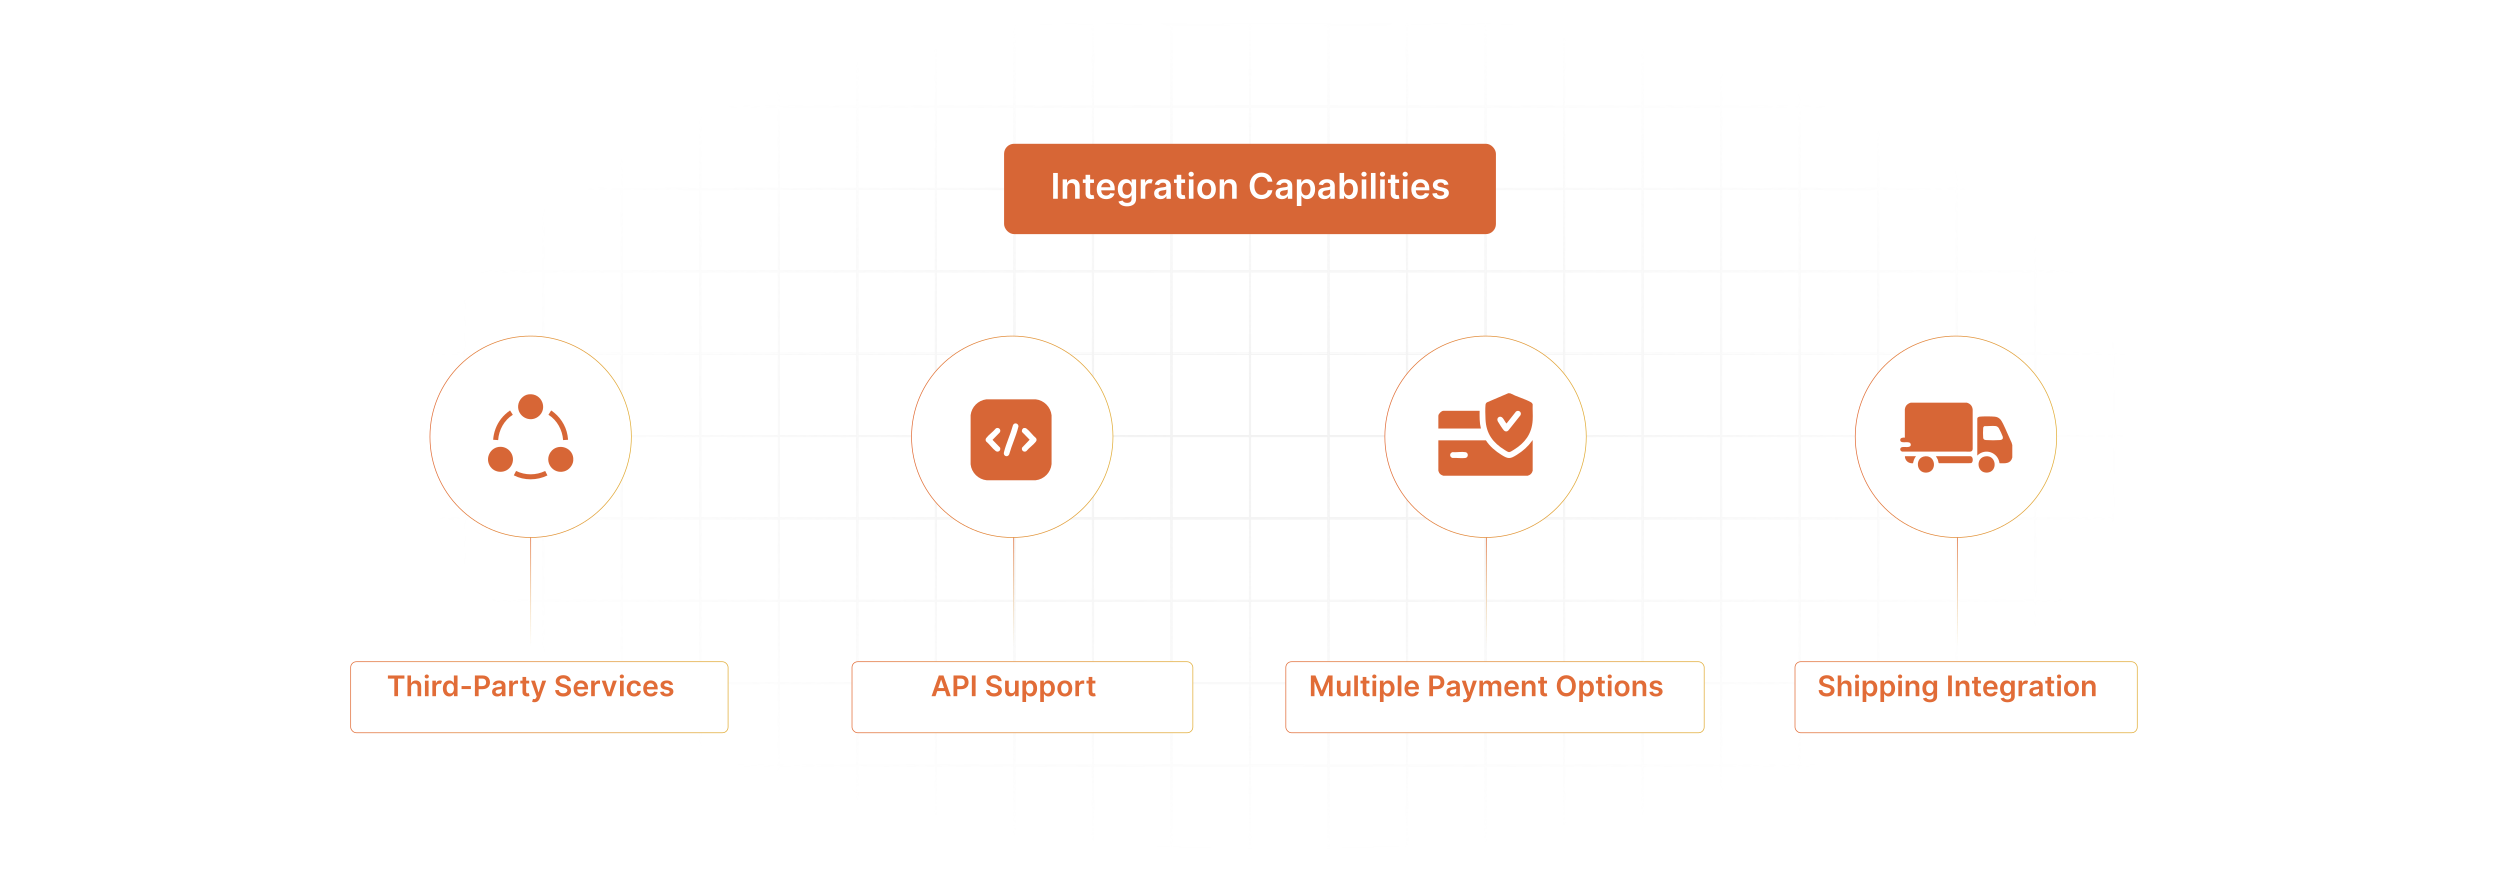 <?xml version="1.0" encoding="UTF-8"?>
<svg id="Layer_1" data-name="Layer 1" xmlns="http://www.w3.org/2000/svg" xmlns:xlink="http://www.w3.org/1999/xlink" viewBox="0 0 860 300">
  <defs>
    <filter id="luminosity-invert" x="39.647" y="-.272" width="782.115" height="300.272" color-interpolation-filters="sRGB" filterUnits="userSpaceOnUse">
      <feColorMatrix result="cm" values="-1 0 0 0 1 0 -1 0 0 1 0 0 -1 0 1 0 0 0 1 0"/>
    </filter>
    <radialGradient id="radial-gradient" cx="439.235" cy="148.479" fx="439.235" fy="148.479" r="298.487" gradientTransform="translate(0 74.962) scale(1 .495)" gradientUnits="userSpaceOnUse">
      <stop offset=".123" stop-color="#000" stop-opacity=".95"/>
      <stop offset="1" stop-color="#000" stop-opacity="0"/>
    </radialGradient>
    <mask id="mask" x="39.647" y="-.272" width="782.115" height="300.272" maskUnits="userSpaceOnUse">
      <g filter="url(#luminosity-invert)">
        <rect x="39.647" y="-.272" width="782.115" height="300.272" fill="url(#radial-gradient)"/>
      </g>
    </mask>
    <linearGradient id="linear-gradient" x1="476.266" y1="150.25" x2="545.802" y2="150.25" gradientUnits="userSpaceOnUse">
      <stop offset="0" stop-color="#e16c37"/>
      <stop offset="1" stop-color="#e1ad37"/>
    </linearGradient>
    <linearGradient id="linear-gradient-2" x1="638.085" x2="707.62" xlink:href="#linear-gradient"/>
    <linearGradient id="linear-gradient-3" x1="147.779" x2="217.315" xlink:href="#linear-gradient"/>
    <linearGradient id="linear-gradient-4" x1="117.506" y1="236.853" x2="247.588" y2="236.853" xlink:href="#linear-gradient"/>
    <filter id="drop-shadow-1" x="90.44" y="197.32" width="190.56" height="84.96" filterUnits="userSpaceOnUse">
      <feOffset dx="3" dy="3"/>
      <feGaussianBlur result="blur" stdDeviation="10"/>
      <feFlood flood-color="#000" flood-opacity=".05"/>
      <feComposite in2="blur" operator="in"/>
      <feComposite in="SourceGraphic"/>
    </filter>
    <linearGradient id="linear-gradient-5" x1="-2008.994" y1="2106.769" x2="-2064.295" y2="2106.769" gradientTransform="translate(2289.326 1576.477) rotate(90) scale(.674 1)" gradientUnits="userSpaceOnUse">
      <stop offset="0" stop-color="#e1ad37" stop-opacity="0"/>
      <stop offset="1" stop-color="#e16c37"/>
    </linearGradient>
    <linearGradient id="linear-gradient-6" x1="313.448" x2="382.984" xlink:href="#linear-gradient"/>
    <linearGradient id="linear-gradient-7" x1="289.968" y1="236.853" x2="407.464" y2="236.853" xlink:href="#linear-gradient"/>
    <filter id="drop-shadow-2" x="262.76" y="197.32" width="178.08" height="84.96" filterUnits="userSpaceOnUse">
      <feOffset dx="3" dy="3"/>
      <feGaussianBlur result="blur-2" stdDeviation="10"/>
      <feFlood flood-color="#000" flood-opacity=".05"/>
      <feComposite in2="blur-2" operator="in"/>
      <feComposite in="SourceGraphic"/>
    </filter>
    <linearGradient id="linear-gradient-8" y1="1940.6" y2="1940.6" xlink:href="#linear-gradient-5"/>
    <linearGradient id="linear-gradient-9" x1="439.199" y1="236.853" x2="583.369" y2="236.853" xlink:href="#linear-gradient"/>
    <filter id="drop-shadow-3" x="412.04" y="197.32" width="204.48" height="84.96" filterUnits="userSpaceOnUse">
      <feOffset dx="3" dy="3"/>
      <feGaussianBlur result="blur-3" stdDeviation="10"/>
      <feFlood flood-color="#000" flood-opacity=".05"/>
      <feComposite in2="blur-3" operator="in"/>
      <feComposite in="SourceGraphic"/>
    </filter>
    <linearGradient id="linear-gradient-10" y1="1778.031" y2="1778.031" xlink:href="#linear-gradient-5"/>
    <linearGradient id="linear-gradient-11" x1="614.356" y1="236.853" x2="732.349" y2="236.853" xlink:href="#linear-gradient"/>
    <filter id="drop-shadow-4" x="587.24" y="197.32" width="178.56" height="84.96" filterUnits="userSpaceOnUse">
      <feOffset dx="3" dy="3"/>
      <feGaussianBlur result="blur-4" stdDeviation="10"/>
      <feFlood flood-color="#000" flood-opacity=".05"/>
      <feComposite in2="blur-4" operator="in"/>
      <feComposite in="SourceGraphic"/>
    </filter>
    <linearGradient id="linear-gradient-12" y1="1615.963" y2="1615.963" xlink:href="#linear-gradient-5"/>
  </defs>
  <rect y="0" width="860" height="300" fill="#fff"/>
  <g mask="url(#mask)">
    <g opacity=".4">
      <path d="M808.41,291.922H51.59V8.078h756.819v283.845ZM52.09,291.422h755.819V8.578H52.09v282.845Z" fill="#e6e6e6" stroke="#d6d6d6" stroke-miterlimit="10" stroke-width=".25"/>
      <rect x="51.84" y="36.413" width="756.319" height=".5" fill="#e6e6e6" stroke="#d6d6d6" stroke-miterlimit="10" stroke-width=".25"/>
      <rect x="51.84" y="64.747" width="756.319" height=".5" fill="#e6e6e6" stroke="#d6d6d6" stroke-miterlimit="10" stroke-width=".25"/>
      <rect x="51.84" y="93.082" width="756.319" height=".5" fill="#e6e6e6" stroke="#d6d6d6" stroke-miterlimit="10" stroke-width=".25"/>
      <rect x="51.84" y="121.415" width="756.319" height=".5" fill="none" stroke="#d6d6d6" stroke-miterlimit="10" stroke-width=".25"/>
      <rect x="51.84" y="149.75" width="756.319" height=".5" fill="#e6e6e6" stroke="#d6d6d6" stroke-miterlimit="10" stroke-width=".25"/>
      <rect x="51.84" y="178.084" width="756.319" height=".5" fill="#e6e6e6" stroke="#d6d6d6" stroke-miterlimit="10" stroke-width=".25"/>
      <rect x="51.84" y="206.418" width="756.319" height=".5" fill="#e6e6e6" stroke="#d6d6d6" stroke-miterlimit="10" stroke-width=".25"/>
      <rect x="51.84" y="234.753" width="756.319" height=".5" fill="#e6e6e6" stroke="#d6d6d6" stroke-miterlimit="10" stroke-width=".25"/>
      <rect x="51.84" y="263.087" width="756.319" height=".5" fill="#e6e6e6" stroke="#d6d6d6" stroke-miterlimit="10" stroke-width=".25"/>
      <rect x="780.898" y="8.328" width=".5" height="283.345" fill="#e6e6e6" stroke="#d6d6d6" stroke-miterlimit="10" stroke-width=".25"/>
      <rect x="753.887" y="8.328" width=".5" height="283.345" fill="#e6e6e6" stroke="#d6d6d6" stroke-miterlimit="10" stroke-width=".25"/>
      <rect x="726.875" y="8.328" width=".5" height="283.345" fill="#e6e6e6" stroke="#d6d6d6" stroke-miterlimit="10" stroke-width=".25"/>
      <rect x="699.864" y="8.328" width=".5" height="283.345" fill="#e6e6e6" stroke="#d6d6d6" stroke-miterlimit="10" stroke-width=".25"/>
      <rect x="672.852" y="8.328" width=".5" height="283.345" fill="#e6e6e6" stroke="#d6d6d6" stroke-miterlimit="10" stroke-width=".25"/>
      <rect x="645.841" y="8.328" width=".5" height="283.345" fill="#e6e6e6" stroke="#d6d6d6" stroke-miterlimit="10" stroke-width=".25"/>
      <rect x="618.83" y="8.328" width=".5" height="283.345" fill="#e6e6e6" stroke="#d6d6d6" stroke-miterlimit="10" stroke-width=".25"/>
      <rect x="591.818" y="8.328" width=".5" height="283.345" fill="#e6e6e6" stroke="#d6d6d6" stroke-miterlimit="10" stroke-width=".25"/>
      <rect x="564.807" y="8.328" width=".5" height="283.345" fill="#e6e6e6" stroke="#d6d6d6" stroke-miterlimit="10" stroke-width=".25"/>
      <rect x="537.795" y="8.328" width=".5" height="283.345" fill="#e6e6e6" stroke="#d6d6d6" stroke-miterlimit="10" stroke-width=".25"/>
      <rect x="510.784" y="8.328" width=".5" height="283.345" fill="#e6e6e6" stroke="#d6d6d6" stroke-miterlimit="10" stroke-width=".25"/>
      <rect x="483.772" y="8.328" width=".5" height="283.345" fill="#e6e6e6" stroke="#d6d6d6" stroke-miterlimit="10" stroke-width=".25"/>
      <rect x="456.761" y="8.328" width=".5" height="283.345" fill="#e6e6e6" stroke="#d6d6d6" stroke-miterlimit="10" stroke-width=".25"/>
      <rect x="429.75" y="8.328" width=".5" height="283.345" fill="#e6e6e6" stroke="#d6d6d6" stroke-miterlimit="10" stroke-width=".25"/>
      <rect x="402.738" y="8.328" width=".5" height="283.345" fill="#e6e6e6" stroke="#d6d6d6" stroke-miterlimit="10" stroke-width=".25"/>
      <rect x="375.727" y="8.328" width=".5" height="283.345" fill="#e6e6e6" stroke="#d6d6d6" stroke-miterlimit="10" stroke-width=".25"/>
      <rect x="348.716" y="8.328" width=".5" height="283.345" fill="#e6e6e6" stroke="#d6d6d6" stroke-miterlimit="10" stroke-width=".25"/>
      <rect x="321.704" y="8.328" width=".5" height="283.345" fill="#e6e6e6" stroke="#d6d6d6" stroke-miterlimit="10" stroke-width=".25"/>
      <rect x="294.693" y="8.328" width=".5" height="283.345" fill="#e6e6e6" stroke="#d6d6d6" stroke-miterlimit="10" stroke-width=".25"/>
      <rect x="267.682" y="8.328" width=".5" height="283.345" fill="#e6e6e6" stroke="#d6d6d6" stroke-miterlimit="10" stroke-width=".25"/>
      <rect x="240.67" y="8.328" width=".5" height="283.345" fill="#e6e6e6" stroke="#d6d6d6" stroke-miterlimit="10" stroke-width=".25"/>
      <rect x="213.659" y="8.328" width=".5" height="283.345" fill="#e6e6e6" stroke="#d6d6d6" stroke-miterlimit="10" stroke-width=".25"/>
      <rect x="186.648" y="8.328" width=".5" height="283.345" fill="#e6e6e6" stroke="#d6d6d6" stroke-miterlimit="10" stroke-width=".25"/>
      <rect x="159.636" y="8.328" width=".5" height="283.345" fill="#e6e6e6" stroke="#d6d6d6" stroke-miterlimit="10" stroke-width=".25"/>
      <rect x="132.625" y="8.328" width=".5" height="283.345" fill="#e6e6e6" stroke="#d6d6d6" stroke-miterlimit="10" stroke-width=".25"/>
      <rect x="105.613" y="8.328" width=".5" height="283.345" fill="#e6e6e6" stroke="#d6d6d6" stroke-miterlimit="10" stroke-width=".25"/>
      <rect x="78.602" y="8.328" width=".5" height="283.345" fill="#e6e6e6" stroke="#d6d6d6" stroke-miterlimit="10" stroke-width=".25"/>
    </g>
  </g>
  <g>
    <rect x="345.401" y="49.458" width="169.198" height="31.077" rx="3.455" ry="3.455" fill="#d76636"/>
    <g>
      <path d="M363.885,68.374h-1.607v-8.875h1.607v8.875Z" fill="#fff"/>
      <path d="M367.13,68.374h-1.569v-6.656h1.5v1.131h.078c.303-.741.988-1.218,1.985-1.218,1.373,0,2.284.91,2.279,2.505v4.238h-1.568v-3.995c0-.889-.485-1.422-1.296-1.422-.828,0-1.408.555-1.408,1.517v3.9Z" fill="#fff"/>
      <path d="M376.321,62.932h-1.313v3.44c0,.633.316.771.71.771.195,0,.373-.039.46-.06l.264,1.226c-.169.057-.477.144-.923.156-1.179.035-2.089-.58-2.08-1.833v-3.7h-.945v-1.214h.945v-1.595h1.569v1.595h1.313v1.214Z" fill="#fff"/>
      <path d="M377.276,65.085c0-2.054,1.244-3.454,3.15-3.454,1.638,0,3.042,1.027,3.042,3.363v.48h-4.637c.013,1.14.685,1.808,1.699,1.808.676,0,1.196-.295,1.409-.858l1.464.165c-.277,1.157-1.343,1.915-2.894,1.915-2.006,0-3.233-1.33-3.233-3.419ZM381.965,64.418c-.009-.906-.616-1.565-1.517-1.565-.935,0-1.564.715-1.612,1.565h3.129Z" fill="#fff"/>
      <path d="M384.748,69.327l1.413-.342c.191.363.607.81,1.552.81.893,0,1.542-.402,1.542-1.355v-1.262h-.078c-.243.49-.775,1.101-1.915,1.101-1.534,0-2.743-1.083-2.743-3.254,0-2.188,1.209-3.394,2.747-3.394,1.174,0,1.673.707,1.911,1.188h.087v-1.101h1.547v6.765c0,1.677-1.326,2.5-3.124,2.5-1.694,0-2.652-.749-2.938-1.655ZM389.263,65.016c0-1.261-.555-2.098-1.565-2.098-1.044,0-1.581.889-1.581,2.098,0,1.227.546,2.032,1.581,2.032,1.001,0,1.565-.763,1.565-2.032Z" fill="#fff"/>
      <path d="M392.418,61.718h1.521v1.109h.069c.243-.771.875-1.205,1.642-1.205.36,0,.659.096.893.243l-.485,1.3c-.169-.078-.364-.139-.62-.139-.819,0-1.452.594-1.452,1.435v3.913h-1.568v-6.656Z" fill="#fff"/>
      <path d="M397.026,66.506c0-1.499,1.235-1.885,2.526-2.023,1.174-.126,1.647-.147,1.647-.598v-.026c0-.654-.398-1.027-1.127-1.027-.767,0-1.209.391-1.365.846l-1.464-.208c.347-1.214,1.421-1.838,2.821-1.838,1.27,0,2.705.529,2.705,2.288v4.455h-1.509v-.914h-.052c-.286.559-.91,1.049-1.954,1.049-1.27,0-2.228-.693-2.228-2.003ZM401.204,65.986v-.784c-.204.164-1.027.269-1.439.325-.702.1-1.227.351-1.227.953,0,.576.468.875,1.123.875.944,0,1.543-.628,1.543-1.369Z" fill="#fff"/>
      <path d="M407.67,62.932h-1.313v3.44c0,.633.316.771.711.771.195,0,.373-.039.46-.06l.264,1.226c-.169.057-.477.144-.923.156-1.179.035-2.089-.58-2.08-1.833v-3.7h-.944v-1.214h.944v-1.595h1.568v1.595h1.313v1.214Z" fill="#fff"/>
      <path d="M408.859,59.924c0-.473.407-.854.91-.854.498,0,.905.381.905.854,0,.468-.407.85-.905.85-.503,0-.91-.382-.91-.85ZM408.981,61.718h1.569v6.656h-1.569v-6.656Z" fill="#fff"/>
      <path d="M411.873,65.072c0-2.063,1.24-3.441,3.189-3.441,1.95,0,3.189,1.378,3.189,3.441,0,2.058-1.239,3.432-3.189,3.432-1.949,0-3.189-1.374-3.189-3.432ZM416.662,65.067c0-1.218-.528-2.192-1.591-2.192-1.079,0-1.607.975-1.607,2.192s.528,2.18,1.607,2.18c1.062,0,1.591-.962,1.591-2.18Z" fill="#fff"/>
      <path d="M421.144,68.374h-1.569v-6.656h1.5v1.131h.078c.303-.741.987-1.218,1.984-1.218,1.374,0,2.284.91,2.279,2.505v4.238h-1.568v-3.995c0-.889-.485-1.422-1.296-1.422-.828,0-1.408.555-1.408,1.517v3.9Z" fill="#fff"/>
      <path d="M436.084,62.493c-.186-1.062-1.031-1.673-2.11-1.673-1.452,0-2.475,1.114-2.475,3.116,0,2.037,1.031,3.116,2.47,3.116,1.062,0,1.911-.586,2.115-1.625l1.62.008c-.247,1.694-1.647,3.06-3.757,3.06-2.34,0-4.064-1.694-4.064-4.559,0-2.869,1.746-4.559,4.064-4.559,1.968,0,3.484,1.144,3.757,3.115h-1.62Z" fill="#fff"/>
      <path d="M438.796,66.506c0-1.499,1.235-1.885,2.526-2.023,1.174-.126,1.647-.147,1.647-.598v-.026c0-.654-.398-1.027-1.127-1.027-.767,0-1.209.391-1.364.846l-1.465-.208c.347-1.214,1.421-1.838,2.821-1.838,1.27,0,2.704.529,2.704,2.288v4.455h-1.509v-.914h-.052c-.286.559-.91,1.049-1.954,1.049-1.27,0-2.228-.693-2.228-2.003ZM442.974,65.986v-.784c-.204.164-1.027.269-1.44.325-.702.1-1.226.351-1.226.953,0,.576.468.875,1.122.875.944,0,1.543-.628,1.543-1.369Z" fill="#fff"/>
      <path d="M446.115,61.718h1.543v1.101h.091c.238-.48.729-1.188,1.902-1.188,1.539,0,2.748,1.205,2.748,3.424,0,2.192-1.175,3.437-2.743,3.437-1.145,0-1.66-.681-1.907-1.166h-.065v3.545h-1.569v-9.152ZM449.219,67.204c1.035,0,1.581-.91,1.581-2.158,0-1.239-.537-2.128-1.581-2.128-1.01,0-1.565.837-1.565,2.128s.564,2.158,1.565,2.158Z" fill="#fff"/>
      <path d="M453.422,66.506c0-1.499,1.235-1.885,2.526-2.023,1.175-.126,1.647-.147,1.647-.598v-.026c0-.654-.398-1.027-1.127-1.027-.767,0-1.209.391-1.364.846l-1.465-.208c.347-1.214,1.421-1.838,2.821-1.838,1.27,0,2.704.529,2.704,2.288v4.455h-1.509v-.914h-.052c-.286.559-.91,1.049-1.954,1.049-1.27,0-2.228-.693-2.228-2.003ZM457.6,65.986v-.784c-.204.164-1.027.269-1.44.325-.701.1-1.226.351-1.226.953,0,.576.468.875,1.122.875.944,0,1.543-.628,1.543-1.369Z" fill="#fff"/>
      <path d="M460.81,59.499h1.569v3.319h.065c.238-.48.729-1.188,1.902-1.188,1.539,0,2.748,1.205,2.748,3.424,0,2.192-1.175,3.437-2.743,3.437-1.145,0-1.66-.681-1.907-1.166h-.091v1.049h-1.543v-8.875ZM463.914,67.204c1.035,0,1.581-.91,1.581-2.158,0-1.239-.537-2.128-1.581-2.128-1.01,0-1.565.837-1.565,2.128s.564,2.158,1.565,2.158Z" fill="#fff"/>
      <path d="M468.309,59.924c0-.473.407-.854.91-.854.498,0,.905.381.905.854,0,.468-.407.85-.905.85-.503,0-.91-.382-.91-.85ZM468.43,61.718h1.569v6.656h-1.569v-6.656Z" fill="#fff"/>
      <path d="M473.178,68.374h-1.569v-8.875h1.569v8.875Z" fill="#fff"/>
      <path d="M474.666,59.924c0-.473.407-.854.91-.854.498,0,.905.381.905.854,0,.468-.407.85-.905.85-.503,0-.91-.382-.91-.85ZM474.787,61.718h1.569v6.656h-1.569v-6.656Z" fill="#fff"/>
      <path d="M481.291,62.932h-1.313v3.44c0,.633.316.771.711.771.195,0,.373-.039.46-.06l.264,1.226c-.169.057-.477.144-.923.156-1.179.035-2.089-.58-2.08-1.833v-3.7h-.944v-1.214h.944v-1.595h1.568v1.595h1.313v1.214Z" fill="#fff"/>
      <path d="M482.479,59.924c0-.473.407-.854.91-.854.498,0,.905.381.905.854,0,.468-.407.85-.905.85-.503,0-.91-.382-.91-.85ZM482.601,61.718h1.569v6.656h-1.569v-6.656Z" fill="#fff"/>
      <path d="M485.494,65.085c0-2.054,1.243-3.454,3.15-3.454,1.638,0,3.042,1.027,3.042,3.363v.48h-4.637c.013,1.14.685,1.808,1.698,1.808.676,0,1.196-.295,1.408-.858l1.465.165c-.277,1.157-1.344,1.915-2.894,1.915-2.007,0-3.232-1.33-3.232-3.419ZM490.183,64.418c-.009-.906-.615-1.565-1.517-1.565-.936,0-1.565.715-1.612,1.565h3.129Z" fill="#fff"/>
      <path d="M496.84,63.633c-.121-.438-.503-.832-1.227-.832-.654,0-1.152.312-1.148.763-.004.386.265.62.94.771l1.136.243c1.257.273,1.867.854,1.872,1.803-.005,1.261-1.179,2.123-2.843,2.123-1.634,0-2.661-.724-2.856-1.945l1.529-.147c.135.598.603.91,1.322.91.745,0,1.239-.343,1.239-.798,0-.377-.286-.624-.897-.758l-1.136-.238c-1.278-.265-1.876-.906-1.872-1.877-.004-1.23,1.088-2.019,2.691-2.019,1.56,0,2.462.72,2.678,1.847l-1.43.155Z" fill="#fff"/>
    </g>
  </g>
  <circle cx="511.034" cy="150.25" r="34.643" fill="#fff" stroke="url(#linear-gradient)" stroke-miterlimit="10" stroke-width=".25"/>
  <circle cx="672.852" cy="150.25" r="34.643" fill="#fff" stroke="url(#linear-gradient-2)" stroke-miterlimit="10" stroke-width=".25"/>
  <g>
    <circle cx="182.547" cy="150.25" r="34.643" fill="#fff" stroke="url(#linear-gradient-3)" stroke-miterlimit="10" stroke-width=".25"/>
    <g>
      <rect x="117.631" y="224.634" width="129.832" height="24.437" rx="1.958" ry="1.958" fill="#fff" filter="url(#drop-shadow-1)" stroke="url(#linear-gradient-4)" stroke-miterlimit="10" stroke-width=".25"/>
      <g>
        <path d="M133.44,232.363h5.685v1.082h-2.202v6.043h-1.28v-6.043h-2.202v-1.082Z" fill="#e16c37"/>
        <path d="M141.425,239.488h-1.26v-7.125h1.231v2.689h.063c.247-.606.769-.979,1.59-.979,1.11,0,1.84.721,1.84,2.012v3.402h-1.259v-3.208c0-.72-.39-1.141-1.051-1.141-.675,0-1.155.445-1.155,1.217v3.132Z" fill="#e16c37"/>
        <path d="M146.077,232.704c0-.379.327-.685.731-.685.4,0,.727.307.727.685,0,.376-.327.682-.727.682-.404,0-.731-.306-.731-.682ZM146.174,234.144h1.26v5.344h-1.26v-5.344Z" fill="#e16c37"/>
        <path d="M148.73,234.144h1.221v.891h.056c.195-.619.703-.968,1.319-.968.289,0,.528.077.716.195l-.39,1.044c-.136-.064-.292-.111-.498-.111-.657,0-1.165.477-1.165,1.151v3.142h-1.26v-5.344Z" fill="#e16c37"/>
        <path d="M152.343,236.823c0-1.781.971-2.749,2.206-2.749.942,0,1.336.567,1.527.954h.052v-2.665h1.263v7.125h-1.239v-.842h-.076c-.199.39-.612.935-1.531.935-1.259,0-2.202-.999-2.202-2.759ZM156.152,236.816c0-1.037-.445-1.708-1.256-1.708-.838,0-1.27.713-1.27,1.708,0,1.002.438,1.732,1.27,1.732.804,0,1.256-.696,1.256-1.732Z" fill="#e16c37"/>
        <path d="M161.981,237.039h-3.208v-1.037h3.208v1.037Z" fill="#e16c37"/>
        <path d="M163.365,232.363h2.672c1.639,0,2.512.998,2.512,2.358,0,1.371-.884,2.358-2.529,2.358h-1.364v2.408h-1.291v-7.125ZM165.845,236.019c.96,0,1.388-.539,1.388-1.298s-.428-1.28-1.395-1.28h-1.183v2.578h1.19Z" fill="#e16c37"/>
        <path d="M169.273,237.988c0-1.203.992-1.513,2.028-1.624.943-.102,1.322-.119,1.322-.48v-.021c0-.525-.32-.825-.905-.825-.616,0-.971.314-1.096.679l-1.176-.167c.278-.975,1.141-1.476,2.265-1.476,1.02,0,2.171.425,2.171,1.837v3.577h-1.211v-.734h-.042c-.23.449-.731.842-1.569.842-1.02,0-1.789-.557-1.789-1.607ZM172.627,237.571v-.63c-.164.132-.825.216-1.155.261-.564.08-.984.282-.984.766,0,.463.376.703.901.703.758,0,1.239-.505,1.239-1.1Z" fill="#e16c37"/>
        <path d="M175.156,234.144h1.221v.891h.056c.195-.619.707-.968,1.319-.968.139,0,.337.015.452.035v1.158c-.108-.034-.373-.073-.585-.073-.692,0-1.204.48-1.204,1.159v3.142h-1.26v-5.344Z" fill="#e16c37"/>
        <path d="M182.047,235.118h-1.054v2.763c0,.508.254.619.571.619.156,0,.299-.031.369-.049l.212.984c-.136.046-.383.115-.741.126-.946.027-1.677-.467-1.67-1.472v-2.972h-.758v-.974h.758v-1.28h1.259v1.28h1.054v.974Z" fill="#e16c37"/>
        <path d="M183.048,241.426l.292-1.009c.55.16.915.111,1.151-.477l.126-.341-1.938-5.455h1.336l1.231,4.035h.056l1.235-4.035h1.339l-2.157,6.039c-.299.842-.904,1.385-1.878,1.385-.369,0-.651-.083-.793-.143Z" fill="#e16c37"/>
        <path d="M193.769,233.358c-.807,0-1.287.393-1.29.929-.007.595.626.842,1.21.981l.668.167c1.072.254,2.091.818,2.095,2.053-.004,1.256-.995,2.108-2.704,2.108-1.659,0-2.713-.797-2.766-2.213h1.27c.052.748.678,1.11,1.485,1.11.842,0,1.419-.407,1.423-1.016-.003-.554-.511-.794-1.28-.988l-.81-.209c-1.172-.303-1.899-.891-1.899-1.913-.003-1.26,1.12-2.102,2.616-2.102,1.517,0,2.543.853,2.567,2.056h-1.242c-.066-.605-.574-.963-1.343-.963Z" fill="#e16c37"/>
        <path d="M197.319,236.848c0-1.649.999-2.773,2.529-2.773,1.315,0,2.442.825,2.442,2.7v.386h-3.723c.01.915.55,1.451,1.364,1.451.542,0,.96-.236,1.131-.689l1.176.132c-.223.929-1.079,1.538-2.324,1.538-1.611,0-2.595-1.068-2.595-2.745ZM201.083,236.311c-.007-.727-.494-1.256-1.218-1.256-.751,0-1.256.574-1.294,1.256h2.512Z" fill="#e16c37"/>
        <path d="M203.359,234.144h1.221v.891h.056c.195-.619.706-.968,1.318-.968.14,0,.338.015.453.035v1.158c-.108-.034-.373-.073-.585-.073-.692,0-1.204.48-1.204,1.159v3.142h-1.259v-5.344Z" fill="#e16c37"/>
        <path d="M210.285,239.488h-1.392l-1.903-5.344h1.343l1.228,3.97h.056l1.232-3.97h1.339l-1.903,5.344Z" fill="#e16c37"/>
        <path d="M213.187,232.704c0-.379.327-.685.731-.685.4,0,.727.307.727.685,0,.376-.327.682-.727.682-.404,0-.731-.306-.731-.682ZM213.284,234.144h1.26v5.344h-1.26v-5.344Z" fill="#e16c37"/>
        <path d="M215.61,236.837c0-1.632.988-2.763,2.554-2.763,1.305,0,2.209.763,2.296,1.921h-1.204c-.098-.515-.47-.904-1.075-.904-.775,0-1.294.646-1.294,1.726,0,1.092.508,1.75,1.294,1.75.553,0,.967-.331,1.075-.905h1.204c-.09,1.135-.946,1.932-2.289,1.932-1.597,0-2.561-1.138-2.561-2.756Z" fill="#e16c37"/>
        <path d="M221.27,236.848c0-1.649.999-2.773,2.529-2.773,1.315,0,2.442.825,2.442,2.7v.386h-3.723c.01.915.55,1.451,1.364,1.451.542,0,.96-.236,1.13-.689l1.176.132c-.223.929-1.079,1.538-2.324,1.538-1.611,0-2.595-1.068-2.595-2.745ZM225.035,236.311c-.007-.727-.494-1.256-1.217-1.256-.752,0-1.256.574-1.294,1.256h2.512Z" fill="#e16c37"/>
        <path d="M230.386,235.682c-.098-.351-.404-.668-.985-.668-.525,0-.925.251-.922.612-.003.31.212.498.755.619l.912.195c1.009.219,1.5.685,1.503,1.447-.003,1.013-.946,1.705-2.282,1.705-1.312,0-2.136-.581-2.292-1.562l1.228-.118c.108.48.483.731,1.061.731.599,0,.995-.274.995-.64,0-.303-.23-.501-.72-.609l-.912-.191c-1.026-.212-1.506-.727-1.503-1.506-.003-.988.873-1.622,2.161-1.622,1.252,0,1.976.578,2.15,1.482l-1.148.125Z" fill="#e16c37"/>
      </g>
    </g>
    <line x1="182.558" y1="222.173" x2="182.558" y2="184.893" fill="#fff" stroke="url(#linear-gradient-5)" stroke-miterlimit="10" stroke-width=".25"/>
  </g>
  <g>
    <circle cx="348.216" cy="150.25" r="34.643" fill="#fff" stroke="url(#linear-gradient-6)" stroke-miterlimit="10" stroke-width=".25"/>
    <g>
      <rect x="290.093" y="224.634" width="117.246" height="24.437" rx="1.958" ry="1.958" fill="#fff" filter="url(#drop-shadow-2)" stroke="url(#linear-gradient-7)" stroke-miterlimit="10" stroke-width=".25"/>
      <g>
        <path d="M320.45,239.488l2.508-7.125h1.593l2.512,7.125h-1.377l-.591-1.757h-2.679l-.588,1.757h-1.377ZM324.746,236.694l-.964-2.87h-.056l-.963,2.87h1.983Z" fill="#e16c37"/>
        <path d="M328.007,232.363h2.672c1.639,0,2.512.998,2.512,2.358,0,1.371-.883,2.358-2.529,2.358h-1.364v2.408h-1.291v-7.125ZM330.488,236.019c.96,0,1.388-.539,1.388-1.298s-.428-1.28-1.395-1.28h-1.183v2.578h1.19Z" fill="#e16c37"/>
        <path d="M335.606,239.488h-1.291v-7.125h1.291v7.125Z" fill="#e16c37"/>
        <path d="M341.973,233.358c-.807,0-1.287.393-1.29.929-.007.595.626.842,1.21.981l.668.167c1.072.254,2.091.818,2.094,2.053-.003,1.256-.995,2.108-2.703,2.108-1.659,0-2.713-.797-2.766-2.213h1.27c.052.748.678,1.11,1.485,1.11.842,0,1.419-.407,1.423-1.016-.003-.554-.511-.794-1.28-.988l-.81-.209c-1.172-.303-1.899-.891-1.899-1.913-.003-1.26,1.12-2.102,2.616-2.102,1.517,0,2.543.853,2.567,2.056h-1.242c-.066-.605-.574-.963-1.343-.963Z" fill="#e16c37"/>
        <path d="M349.158,234.144h1.259v5.344h-1.221v-.95h-.056c-.244.599-.807,1.02-1.607,1.02-1.051,0-1.781-.728-1.781-2.011v-3.402h1.26v3.207c0,.679.403,1.106,1.009,1.106.557,0,1.138-.403,1.138-1.218v-3.096Z" fill="#e16c37"/>
        <path d="M351.715,234.144h1.239v.884h.073c.191-.387.585-.954,1.527-.954,1.235,0,2.206.968,2.206,2.749,0,1.76-.943,2.759-2.203,2.759-.918,0-1.333-.546-1.531-.935h-.052v2.846h-1.26v-7.348ZM354.207,238.549c.832,0,1.27-.731,1.27-1.732,0-.995-.431-1.708-1.27-1.708-.81,0-1.256.671-1.256,1.708,0,1.036.452,1.732,1.256,1.732Z" fill="#e16c37"/>
        <path d="M357.839,234.144h1.239v.884h.073c.191-.387.585-.954,1.527-.954,1.235,0,2.206.968,2.206,2.749,0,1.76-.942,2.759-2.202,2.759-.918,0-1.332-.546-1.531-.935h-.052v2.846h-1.259v-7.348ZM360.33,238.549c.832,0,1.27-.731,1.27-1.732,0-.995-.431-1.708-1.27-1.708-.81,0-1.256.671-1.256,1.708,0,1.036.452,1.732,1.256,1.732Z" fill="#e16c37"/>
        <path d="M363.733,236.837c0-1.656.995-2.763,2.561-2.763s2.561,1.106,2.561,2.763c0,1.652-.995,2.756-2.561,2.756s-2.561-1.103-2.561-2.756ZM367.577,236.834c0-.979-.424-1.761-1.277-1.761-.866,0-1.29.782-1.29,1.761,0,.978.424,1.749,1.29,1.749.853,0,1.277-.771,1.277-1.749Z" fill="#e16c37"/>
        <path d="M369.923,234.144h1.221v.891h.056c.195-.619.706-.968,1.318-.968.14,0,.338.015.453.035v1.158c-.108-.034-.373-.073-.585-.073-.692,0-1.204.48-1.204,1.159v3.142h-1.259v-5.344Z" fill="#e16c37"/>
        <path d="M376.814,235.118h-1.054v2.763c0,.508.254.619.571.619.156,0,.299-.031.369-.049l.212.984c-.136.046-.383.115-.741.126-.946.027-1.677-.467-1.67-1.472v-2.972h-.758v-.974h.758v-1.28h1.259v1.28h1.054v.974Z" fill="#e16c37"/>
      </g>
    </g>
    <line x1="348.726" y1="222.173" x2="348.726" y2="184.893" fill="#fff" stroke="url(#linear-gradient-8)" stroke-miterlimit="10" stroke-width=".25"/>
  </g>
  <g>
    <rect x="439.324" y="224.634" width="143.92" height="24.437" rx="1.958" ry="1.958" fill="#fff" filter="url(#drop-shadow-3)" stroke="url(#linear-gradient-9)" stroke-miterlimit="10" stroke-width=".25"/>
    <g>
      <path d="M452.515,232.363l2.115,5.162h.084l2.115-5.162h1.579v7.125h-1.238v-4.896h-.066l-1.969,4.874h-.926l-1.969-4.884h-.066v4.905h-1.238v-7.125h1.579Z" fill="#e16c37"/>
      <path d="M463.303,234.144h1.259v5.344h-1.221v-.95h-.056c-.244.599-.808,1.02-1.607,1.02-1.051,0-1.781-.728-1.781-2.011v-3.402h1.26v3.207c0,.679.403,1.106,1.009,1.106.557,0,1.138-.403,1.138-1.218v-3.096Z" fill="#e16c37"/>
      <path d="M467.12,239.488h-1.26v-7.125h1.26v7.125Z" fill="#e16c37"/>
      <path d="M471.084,235.118h-1.055v2.763c0,.508.254.619.571.619.156,0,.299-.031.368-.049l.213.984c-.136.046-.383.115-.741.126-.946.027-1.677-.467-1.67-1.472v-2.972h-.759v-.974h.759v-1.28h1.259v1.28h1.055v.974Z" fill="#e16c37"/>
      <path d="M472.043,232.704c0-.379.327-.685.731-.685.4,0,.728.307.728.685,0,.376-.327.682-.728.682-.403,0-.731-.306-.731-.682ZM472.141,234.144h1.26v5.344h-1.26v-5.344Z" fill="#e16c37"/>
      <path d="M474.695,234.144h1.239v.884h.072c.191-.387.585-.954,1.527-.954,1.235,0,2.206.968,2.206,2.749,0,1.76-.942,2.759-2.202,2.759-.919,0-1.332-.546-1.531-.935h-.052v2.846h-1.26v-7.348ZM477.187,238.549c.832,0,1.27-.731,1.27-1.732,0-.995-.431-1.708-1.27-1.708-.81,0-1.256.671-1.256,1.708,0,1.036.452,1.732,1.256,1.732Z" fill="#e16c37"/>
      <path d="M482.079,239.488h-1.26v-7.125h1.26v7.125Z" fill="#e16c37"/>
      <path d="M483.146,236.848c0-1.649.998-2.773,2.529-2.773,1.315,0,2.442.825,2.442,2.7v.386h-3.723c.01.915.55,1.451,1.363,1.451.543,0,.96-.236,1.131-.689l1.176.132c-.223.929-1.078,1.538-2.324,1.538-1.61,0-2.595-1.068-2.595-2.745ZM486.909,236.311c-.007-.727-.493-1.256-1.217-1.256-.752,0-1.257.574-1.295,1.256h2.512Z" fill="#e16c37"/>
      <path d="M491.674,232.363h2.672c1.639,0,2.513.998,2.513,2.358,0,1.371-.884,2.358-2.529,2.358h-1.364v2.408h-1.291v-7.125ZM494.154,236.019c.961,0,1.389-.539,1.389-1.298s-.428-1.28-1.395-1.28h-1.183v2.578h1.19Z" fill="#e16c37"/>
      <path d="M497.582,237.988c0-1.203.992-1.513,2.028-1.624.943-.102,1.322-.119,1.322-.48v-.021c0-.525-.32-.825-.904-.825-.616,0-.971.314-1.096.679l-1.176-.167c.278-.975,1.141-1.476,2.265-1.476,1.02,0,2.171.425,2.171,1.837v3.577h-1.211v-.734h-.042c-.23.449-.731.842-1.568.842-1.02,0-1.789-.557-1.789-1.607ZM500.937,237.571v-.63c-.164.132-.825.216-1.155.261-.564.08-.984.282-.984.766,0,.463.375.703.9.703.759,0,1.239-.505,1.239-1.1Z" fill="#e16c37"/>
      <path d="M503.215,241.426l.293-1.009c.55.16.915.111,1.151-.477l.125-.341-1.938-5.455h1.336l1.231,4.035h.056l1.235-4.035h1.339l-2.157,6.039c-.299.842-.904,1.385-1.878,1.385-.369,0-.651-.083-.794-.143Z" fill="#e16c37"/>
      <path d="M508.917,234.144h1.204v.908h.062c.223-.609.759-.979,1.476-.979.72,0,1.238.373,1.443.979h.056c.236-.596.828-.979,1.603-.979.981,0,1.67.634,1.67,1.827v3.587h-1.263v-3.393c0-.661-.403-.96-.911-.96-.609,0-.968.418-.968,1.02v3.333h-1.234v-3.444c0-.55-.365-.908-.897-.908-.543,0-.981.445-.981,1.103v3.25h-1.26v-5.344Z" fill="#e16c37"/>
      <path d="M517.488,236.848c0-1.649.999-2.773,2.529-2.773,1.315,0,2.442.825,2.442,2.7v.386h-3.723c.011.915.55,1.451,1.364,1.451.542,0,.96-.236,1.131-.689l1.176.132c-.223.929-1.079,1.538-2.324,1.538-1.611,0-2.596-1.068-2.596-2.745ZM521.253,236.311c-.007-.727-.494-1.256-1.218-1.256-.751,0-1.256.574-1.294,1.256h2.512Z" fill="#e16c37"/>
      <path d="M524.788,239.488h-1.26v-5.344h1.204v.908h.062c.244-.596.793-.979,1.594-.979,1.103,0,1.833.731,1.83,2.012v3.402h-1.26v-3.208c0-.713-.39-1.141-1.04-1.141-.665,0-1.131.445-1.131,1.217v3.132Z" fill="#e16c37"/>
      <path d="M532.175,235.118h-1.055v2.763c0,.508.254.619.571.619.156,0,.299-.031.368-.049l.213.984c-.136.046-.383.115-.741.126-.946.027-1.677-.467-1.67-1.472v-2.972h-.759v-.974h.759v-1.28h1.259v1.28h1.055v.974Z" fill="#e16c37"/>
      <path d="M538.812,239.585c-1.871,0-3.273-1.359-3.273-3.659,0-2.304,1.402-3.66,3.273-3.66,1.869,0,3.274,1.356,3.274,3.66s-1.405,3.659-3.274,3.659ZM538.812,233.424c-1.158,0-1.976.881-1.976,2.502s.817,2.501,1.976,2.501c1.162,0,1.977-.88,1.977-2.501s-.815-2.502-1.977-2.502Z" fill="#e16c37"/>
      <path d="M543.261,234.144h1.239v.884h.072c.191-.387.585-.954,1.527-.954,1.235,0,2.206.968,2.206,2.749,0,1.76-.942,2.759-2.202,2.759-.919,0-1.332-.546-1.531-.935h-.052v2.846h-1.26v-7.348ZM545.752,238.549c.832,0,1.27-.731,1.27-1.732,0-.995-.431-1.708-1.27-1.708-.81,0-1.256.671-1.256,1.708,0,1.036.452,1.732,1.256,1.732Z" fill="#e16c37"/>
      <path d="M552.053,235.118h-1.054v2.763c0,.508.254.619.57.619.156,0,.3-.031.369-.049l.212.984c-.136.046-.383.115-.741.126-.946.027-1.677-.467-1.67-1.472v-2.972h-.758v-.974h.758v-1.28h1.26v1.28h1.054v.974Z" fill="#e16c37"/>
      <path d="M553.013,232.704c0-.379.327-.685.731-.685.399,0,.727.307.727.685,0,.376-.327.682-.727.682-.403,0-.731-.306-.731-.682ZM553.109,234.144h1.26v5.344h-1.26v-5.344Z" fill="#e16c37"/>
      <path d="M555.436,236.837c0-1.656.995-2.763,2.561-2.763s2.561,1.106,2.561,2.763c0,1.652-.995,2.756-2.561,2.756s-2.561-1.103-2.561-2.756ZM559.279,236.834c0-.979-.424-1.761-1.276-1.761-.866,0-1.291.782-1.291,1.761,0,.978.425,1.749,1.291,1.749.853,0,1.276-.771,1.276-1.749Z" fill="#e16c37"/>
      <path d="M562.885,239.488h-1.26v-5.344h1.204v.908h.062c.243-.596.793-.979,1.593-.979,1.103,0,1.834.731,1.83,2.012v3.402h-1.259v-3.208c0-.713-.39-1.141-1.041-1.141-.664,0-1.13.445-1.13,1.217v3.132Z" fill="#e16c37"/>
      <path d="M570.678,235.682c-.098-.351-.403-.668-.984-.668-.525,0-.926.251-.922.612-.004.31.212.498.755.619l.911.195c1.009.219,1.5.685,1.503,1.447-.003,1.013-.946,1.705-2.282,1.705-1.312,0-2.136-.581-2.292-1.562l1.228-.118c.108.48.483.731,1.062.731.599,0,.995-.274.995-.64,0-.303-.23-.501-.721-.609l-.911-.191c-1.026-.212-1.507-.727-1.503-1.506-.004-.988.873-1.622,2.16-1.622,1.253,0,1.977.578,2.15,1.482l-1.148.125Z" fill="#e16c37"/>
    </g>
  </g>
  <line x1="511.295" y1="222.173" x2="511.295" y2="184.893" fill="#fff" stroke="url(#linear-gradient-10)" stroke-miterlimit="10" stroke-width=".25"/>
  <g>
    <rect x="614.481" y="224.634" width="117.742" height="24.437" rx="1.958" ry="1.958" fill="#fff" filter="url(#drop-shadow-4)" stroke="url(#linear-gradient-11)" stroke-miterlimit="10" stroke-width=".25"/>
    <g>
      <path d="M628.405,233.358c-.808,0-1.287.393-1.291.929-.007.595.626.842,1.211.981l.668.167c1.071.254,2.091.818,2.095,2.053-.004,1.256-.995,2.108-2.704,2.108-1.659,0-2.713-.797-2.766-2.213h1.27c.052.748.678,1.11,1.485,1.11.842,0,1.419-.407,1.423-1.016-.004-.554-.512-.794-1.28-.988l-.81-.209c-1.173-.303-1.899-.891-1.899-1.913-.004-1.26,1.12-2.102,2.616-2.102,1.517,0,2.543.853,2.567,2.056h-1.242c-.066-.605-.574-.963-1.343-.963Z" fill="#e16c37"/>
      <path d="M633.443,239.488h-1.26v-7.125h1.232v2.689h.062c.247-.606.769-.979,1.59-.979,1.109,0,1.84.721,1.84,2.012v3.402h-1.259v-3.208c0-.72-.39-1.141-1.051-1.141-.675,0-1.155.445-1.155,1.217v3.132Z" fill="#e16c37"/>
      <path d="M638.096,232.704c0-.379.327-.685.731-.685.399,0,.727.307.727.685,0,.376-.327.682-.727.682-.403,0-.731-.306-.731-.682ZM638.192,234.144h1.26v5.344h-1.26v-5.344Z" fill="#e16c37"/>
      <path d="M640.748,234.144h1.239v.884h.072c.191-.387.585-.954,1.527-.954,1.235,0,2.206.968,2.206,2.749,0,1.76-.942,2.759-2.202,2.759-.919,0-1.332-.546-1.531-.935h-.052v2.846h-1.26v-7.348ZM643.239,238.549c.832,0,1.27-.731,1.27-1.732,0-.995-.431-1.708-1.27-1.708-.81,0-1.256.671-1.256,1.708,0,1.036.452,1.732,1.256,1.732Z" fill="#e16c37"/>
      <path d="M646.872,234.144h1.238v.884h.073c.191-.387.584-.954,1.527-.954,1.235,0,2.206.968,2.206,2.749,0,1.76-.943,2.759-2.203,2.759-.918,0-1.332-.546-1.53-.935h-.052v2.846h-1.26v-7.348ZM649.363,238.549c.831,0,1.27-.731,1.27-1.732,0-.995-.432-1.708-1.27-1.708-.81,0-1.256.671-1.256,1.708,0,1.036.452,1.732,1.256,1.732Z" fill="#e16c37"/>
      <path d="M652.898,232.704c0-.379.327-.685.731-.685.399,0,.727.307.727.685,0,.376-.327.682-.727.682-.403,0-.731-.306-.731-.682ZM652.995,234.144h1.26v5.344h-1.26v-5.344Z" fill="#e16c37"/>
      <path d="M656.811,239.488h-1.26v-5.344h1.204v.908h.062c.244-.596.793-.979,1.594-.979,1.103,0,1.833.731,1.83,2.012v3.402h-1.26v-3.208c0-.713-.39-1.141-1.04-1.141-.665,0-1.131.445-1.131,1.217v3.132Z" fill="#e16c37"/>
      <path d="M661.493,240.253l1.135-.274c.152.292.486.65,1.245.65.717,0,1.238-.323,1.238-1.089v-1.013h-.062c-.194.394-.623.884-1.537.884-1.232,0-2.203-.869-2.203-2.612,0-1.757.971-2.725,2.206-2.725.943,0,1.343.567,1.534.954h.069v-.884h1.242v5.431c0,1.346-1.065,2.007-2.508,2.007-1.36,0-2.13-.602-2.359-1.329ZM665.118,236.792c0-1.013-.445-1.684-1.256-1.684-.838,0-1.27.713-1.27,1.684,0,.984.439,1.632,1.27,1.632.804,0,1.256-.612,1.256-1.632Z" fill="#e16c37"/>
      <path d="M671.439,239.488h-1.291v-7.125h1.291v7.125Z" fill="#e16c37"/>
      <path d="M674.047,239.488h-1.26v-5.344h1.204v.908h.062c.243-.596.793-.979,1.593-.979,1.103,0,1.834.731,1.83,2.012v3.402h-1.259v-3.208c0-.713-.39-1.141-1.041-1.141-.664,0-1.13.445-1.13,1.217v3.132Z" fill="#e16c37"/>
      <path d="M681.433,235.118h-1.054v2.763c0,.508.254.619.57.619.156,0,.3-.031.369-.049l.212.984c-.136.046-.383.115-.741.126-.946.027-1.677-.467-1.67-1.472v-2.972h-.758v-.974h.758v-1.28h1.26v1.28h1.054v.974Z" fill="#e16c37"/>
      <path d="M682.204,236.848c0-1.649.999-2.773,2.529-2.773,1.315,0,2.442.825,2.442,2.7v.386h-3.723c.011.915.55,1.451,1.364,1.451.542,0,.96-.236,1.131-.689l1.176.132c-.223.929-1.079,1.538-2.324,1.538-1.611,0-2.596-1.068-2.596-2.745ZM685.969,236.311c-.007-.727-.494-1.256-1.218-1.256-.751,0-1.256.574-1.294,1.256h2.512Z" fill="#e16c37"/>
      <path d="M688.21,240.253l1.134-.274c.153.292.487.65,1.246.65.716,0,1.238-.323,1.238-1.089v-1.013h-.062c-.195.394-.623.884-1.538.884-1.231,0-2.202-.869-2.202-2.612,0-1.757.971-2.725,2.206-2.725.942,0,1.343.567,1.534.954h.069v-.884h1.242v5.431c0,1.346-1.065,2.007-2.509,2.007-1.36,0-2.129-.602-2.358-1.329ZM691.835,236.792c0-1.013-.445-1.684-1.256-1.684-.839,0-1.27.713-1.27,1.684,0,.984.438,1.632,1.27,1.632.804,0,1.256-.612,1.256-1.632Z" fill="#e16c37"/>
      <path d="M694.375,234.144h1.221v.891h.056c.195-.619.703-.968,1.319-.968.288,0,.528.077.716.195l-.39,1.044c-.136-.064-.292-.111-.497-.111-.657,0-1.165.477-1.165,1.151v3.142h-1.26v-5.344Z" fill="#e16c37"/>
      <path d="M698.079,237.988c0-1.203.992-1.513,2.028-1.624.943-.102,1.322-.119,1.322-.48v-.021c0-.525-.32-.825-.904-.825-.616,0-.971.314-1.096.679l-1.176-.167c.278-.975,1.141-1.476,2.265-1.476,1.02,0,2.171.425,2.171,1.837v3.577h-1.211v-.734h-.042c-.23.449-.731.842-1.568.842-1.02,0-1.789-.557-1.789-1.607ZM701.434,237.571v-.63c-.164.132-.825.216-1.155.261-.564.08-.984.282-.984.766,0,.463.375.703.9.703.759,0,1.239-.505,1.239-1.1Z" fill="#e16c37"/>
      <path d="M706.631,235.118h-1.054v2.763c0,.508.254.619.57.619.156,0,.3-.031.369-.049l.212.984c-.136.046-.383.115-.741.126-.946.027-1.677-.467-1.67-1.472v-2.972h-.758v-.974h.758v-1.28h1.26v1.28h1.054v.974Z" fill="#e16c37"/>
      <path d="M707.591,232.704c0-.379.327-.685.731-.685.399,0,.727.307.727.685,0,.376-.327.682-.727.682-.403,0-.731-.306-.731-.682ZM707.688,234.144h1.26v5.344h-1.26v-5.344Z" fill="#e16c37"/>
      <path d="M710.014,236.837c0-1.656.995-2.763,2.561-2.763s2.561,1.106,2.561,2.763c0,1.652-.995,2.756-2.561,2.756s-2.561-1.103-2.561-2.756ZM713.857,236.834c0-.979-.424-1.761-1.276-1.761-.866,0-1.291.782-1.291,1.761,0,.978.425,1.749,1.291,1.749.853,0,1.276-.771,1.276-1.749Z" fill="#e16c37"/>
      <path d="M717.463,239.488h-1.26v-5.344h1.204v.908h.062c.243-.596.793-.979,1.593-.979,1.103,0,1.834.731,1.83,2.012v3.402h-1.259v-3.208c0-.713-.39-1.141-1.041-1.141-.664,0-1.13.445-1.13,1.217v3.132Z" fill="#e16c37"/>
    </g>
  </g>
  <line x1="673.363" y1="222.173" x2="673.363" y2="184.893" fill="#fff" stroke="url(#linear-gradient-12)" stroke-miterlimit="10" stroke-width=".25"/>
  <g>
    <path d="M197.2,157.529c.025.248.025.726,0,.975-.168,1.663-1.501,3.198-3.094,3.64-3.947,1.094-7.059-3.304-4.687-6.639,2.27-3.192,7.392-1.812,7.78,2.024Z" fill="#d76636"/>
    <path d="M172.041,153.703c3.338-.078,5.509,3.52,3.858,6.444-1.633,2.894-5.88,2.872-7.487-.037-1.545-2.798.42-6.331,3.628-6.406Z" fill="#d76636"/>
    <path d="M181.892,135.647c4.574-.517,6.749,5.148,3.159,7.746-2.953,2.137-7.087-.204-6.811-3.835.144-1.903,1.733-3.695,3.653-3.912Z" fill="#d76636"/>
    <path d="M188.321,163.547c-3.579,1.77-8.017,1.814-11.574-.03l.781-1.512c3.12,1.54,6.894,1.549,10.014,0l.779,1.543Z" fill="#d76636"/>
    <path d="M195.424,151.28l-1.718.116c-.235-3.484-2.068-6.856-5.041-8.716l.944-1.487c2.921,1.958,5.03,5.096,5.625,8.587.085.498.114,1.002.19,1.501Z" fill="#d76636"/>
    <path d="M176.405,142.681c-2.964,1.854-4.815,5.23-5.042,8.715l-1.718-.116c.187-2.633,1.13-5.173,2.752-7.249.863-1.104,1.912-2.041,3.063-2.839l.945,1.488Z" fill="#d76636"/>
  </g>
  <path d="M339.287,137.377l16.95-.017c2.889.308,5.193,2.62,5.504,5.504l.003,16.788c-.281,2.912-2.604,5.252-5.508,5.562l-16.788.003c-2.909-.29-5.255-2.601-5.562-5.508l.007-16.899c.325-2.824,2.572-5.087,5.393-5.434ZM349.261,145.645c-.384.041-.667.308-.807.656-.826,3.076-2.352,6.24-3.102,9.305-.317,1.294,1.248,1.864,1.805.711.836-3.088,2.366-6.27,3.12-9.348.031-.127.085-.245.077-.38-.029-.555-.548-1.002-1.093-.943ZM342.932,147.227c-.142.024-.303.097-.411.196-.878,1.102-2.445,2.16-3.254,3.254-.276.373-.293.804-.029,1.188,1.109.889,2.179,2.469,3.283,3.285.855.632,1.92-.232,1.492-1.188l-2.581-2.654,2.461-2.514c.563-.745-.036-1.725-.96-1.568ZM352.237,147.226c-.572.118-.918.921-.604,1.427l2.562,2.611-2.581,2.698c-.423.93.615,1.81,1.461,1.217.888-1.109,2.47-2.179,3.285-3.283.276-.373.293-.804.029-1.188-1.109-.889-2.179-2.469-3.283-3.285-.261-.193-.547-.264-.87-.197Z" fill="#d76636"/>
  <g>
    <path d="M496.503,163.645c-.602-.195-1.114-.436-1.428-1.013-.069-.127-.283-.625-.283-.732v-10.434h16.354c1.306,2.074,3.324,3.75,5.393,5.037,2.306,1.434,2.933,1.409,5.225-.025,2.141-1.339,3.81-2.808,5.293-4.855.055-.076.045-.19.188-.157v10.466c-.238.914-.798,1.474-1.711,1.713h-29.031ZM499.656,155.541c-1.079.278-1.083,1.707-.001,2,1.362-.107,3.099.196,4.417.009,1.125-.16,1.137-1.827.054-2.009-1.295-.218-3.119.119-4.47,0Z" fill="#d76636"/>
    <path d="M527.245,139.097c-.075,1.773.101,3.629,0,5.392-.274,4.774-2.664,7.904-6.637,10.326-.378.23-1.089.73-1.509.717-.379-.011-1.135-.526-1.484-.741-4.101-2.531-6.38-5.624-6.601-10.585-.061-1.367-.138-3.636.003-4.951.044-.415.237-.73.621-.901l7.236-3.098.655.049c2.191,1.154,4.962,1.867,7.095,3.049.369.205.47.351.62.743ZM518.243,145.694c-.512-.539-.834-1.344-1.304-1.897-.891-1.048-2.313-.084-1.702,1.132.28.557,1.681,2.683,2.087,3.113.473.502,1.12.517,1.587 0l4.128-5.194c.584-1.017-.666-2.015-1.564-1.248l-3.232,4.093Z" fill="#d76636"/>
    <path d="M508.99,141.317c-.01,2.038-.062,4.105.444,6.089h-14.642v-4.345c0-.694,1.05-1.744,1.743-1.744h12.455Z" fill="#d76636"/>
  </g>
  <g>
    <path d="M676.572,138.515c1.183.318,1.922,1.135,2.031,2.37l.004,13.537c-.051.576-.264.883-.865.941l-23.399-.022c-.708-.155-.916-1.046-.278-1.445.685-.428,3.53.5,3.218-1.113-.271-1.398-3.301.056-3.583-1.238-.204-.934.876-1.1,1.567-.998v-9.813c0-.105.139-.581.189-.713.294-.771,1.071-1.3,1.843-1.505h19.272Z" fill="#d76636"/>
    <path d="M692.23,153.103v4.286c-.566,2.227-2.527,2.009-4.398,1.959-.491-3.743-4.932-5.336-7.647-2.636v-12.745c0-.382.534-.612.863-.642,1.277-.119,3.839-.111,5.121.004,1.589.142,2.256,1.169,2.889,2.453,1.054,2.137,1.916,4.381,2.95,6.528l.223.792ZM682.723,146.577c-.29.102-.471.313-.507.622-.085.724-.086,2.74,0,3.462.059.499.48.675.94.716,1.238.109,3.661.109,4.899,0,.678-.06,1.089-.418.902-1.134-.117-.45-1.111-2.578-1.38-2.982-.243-.365-.664-.652-1.106-.7-1.165-.126-2.559.081-3.748.016Z" fill="#d76636"/>
    <path d="M677.889,156.938c.995.176.944,2.209.135,2.39l-10.904.019-.227-.074-.298-1.206-.638-1.129h11.932Z" fill="#d76636"/>
    <path d="M662.328,156.959c3.662-.261,4.069,5.341.428,5.617-3.725.282-4.136-5.352-.428-5.617Z" fill="#d76636"/>
    <path d="M683.18,156.958c3.658-.328,4.123,5.369.429,5.618s-4.112-5.288-.429-5.618Z" fill="#d76636"/>
    <path d="M659.106,156.938c-.563.703-.856,1.533-1.022,2.411-1.18.14-2.293-.48-2.67-1.617-.043-.13-.236-.793-.034-.793h3.726Z" fill="#d76636"/>
  </g>
</svg>